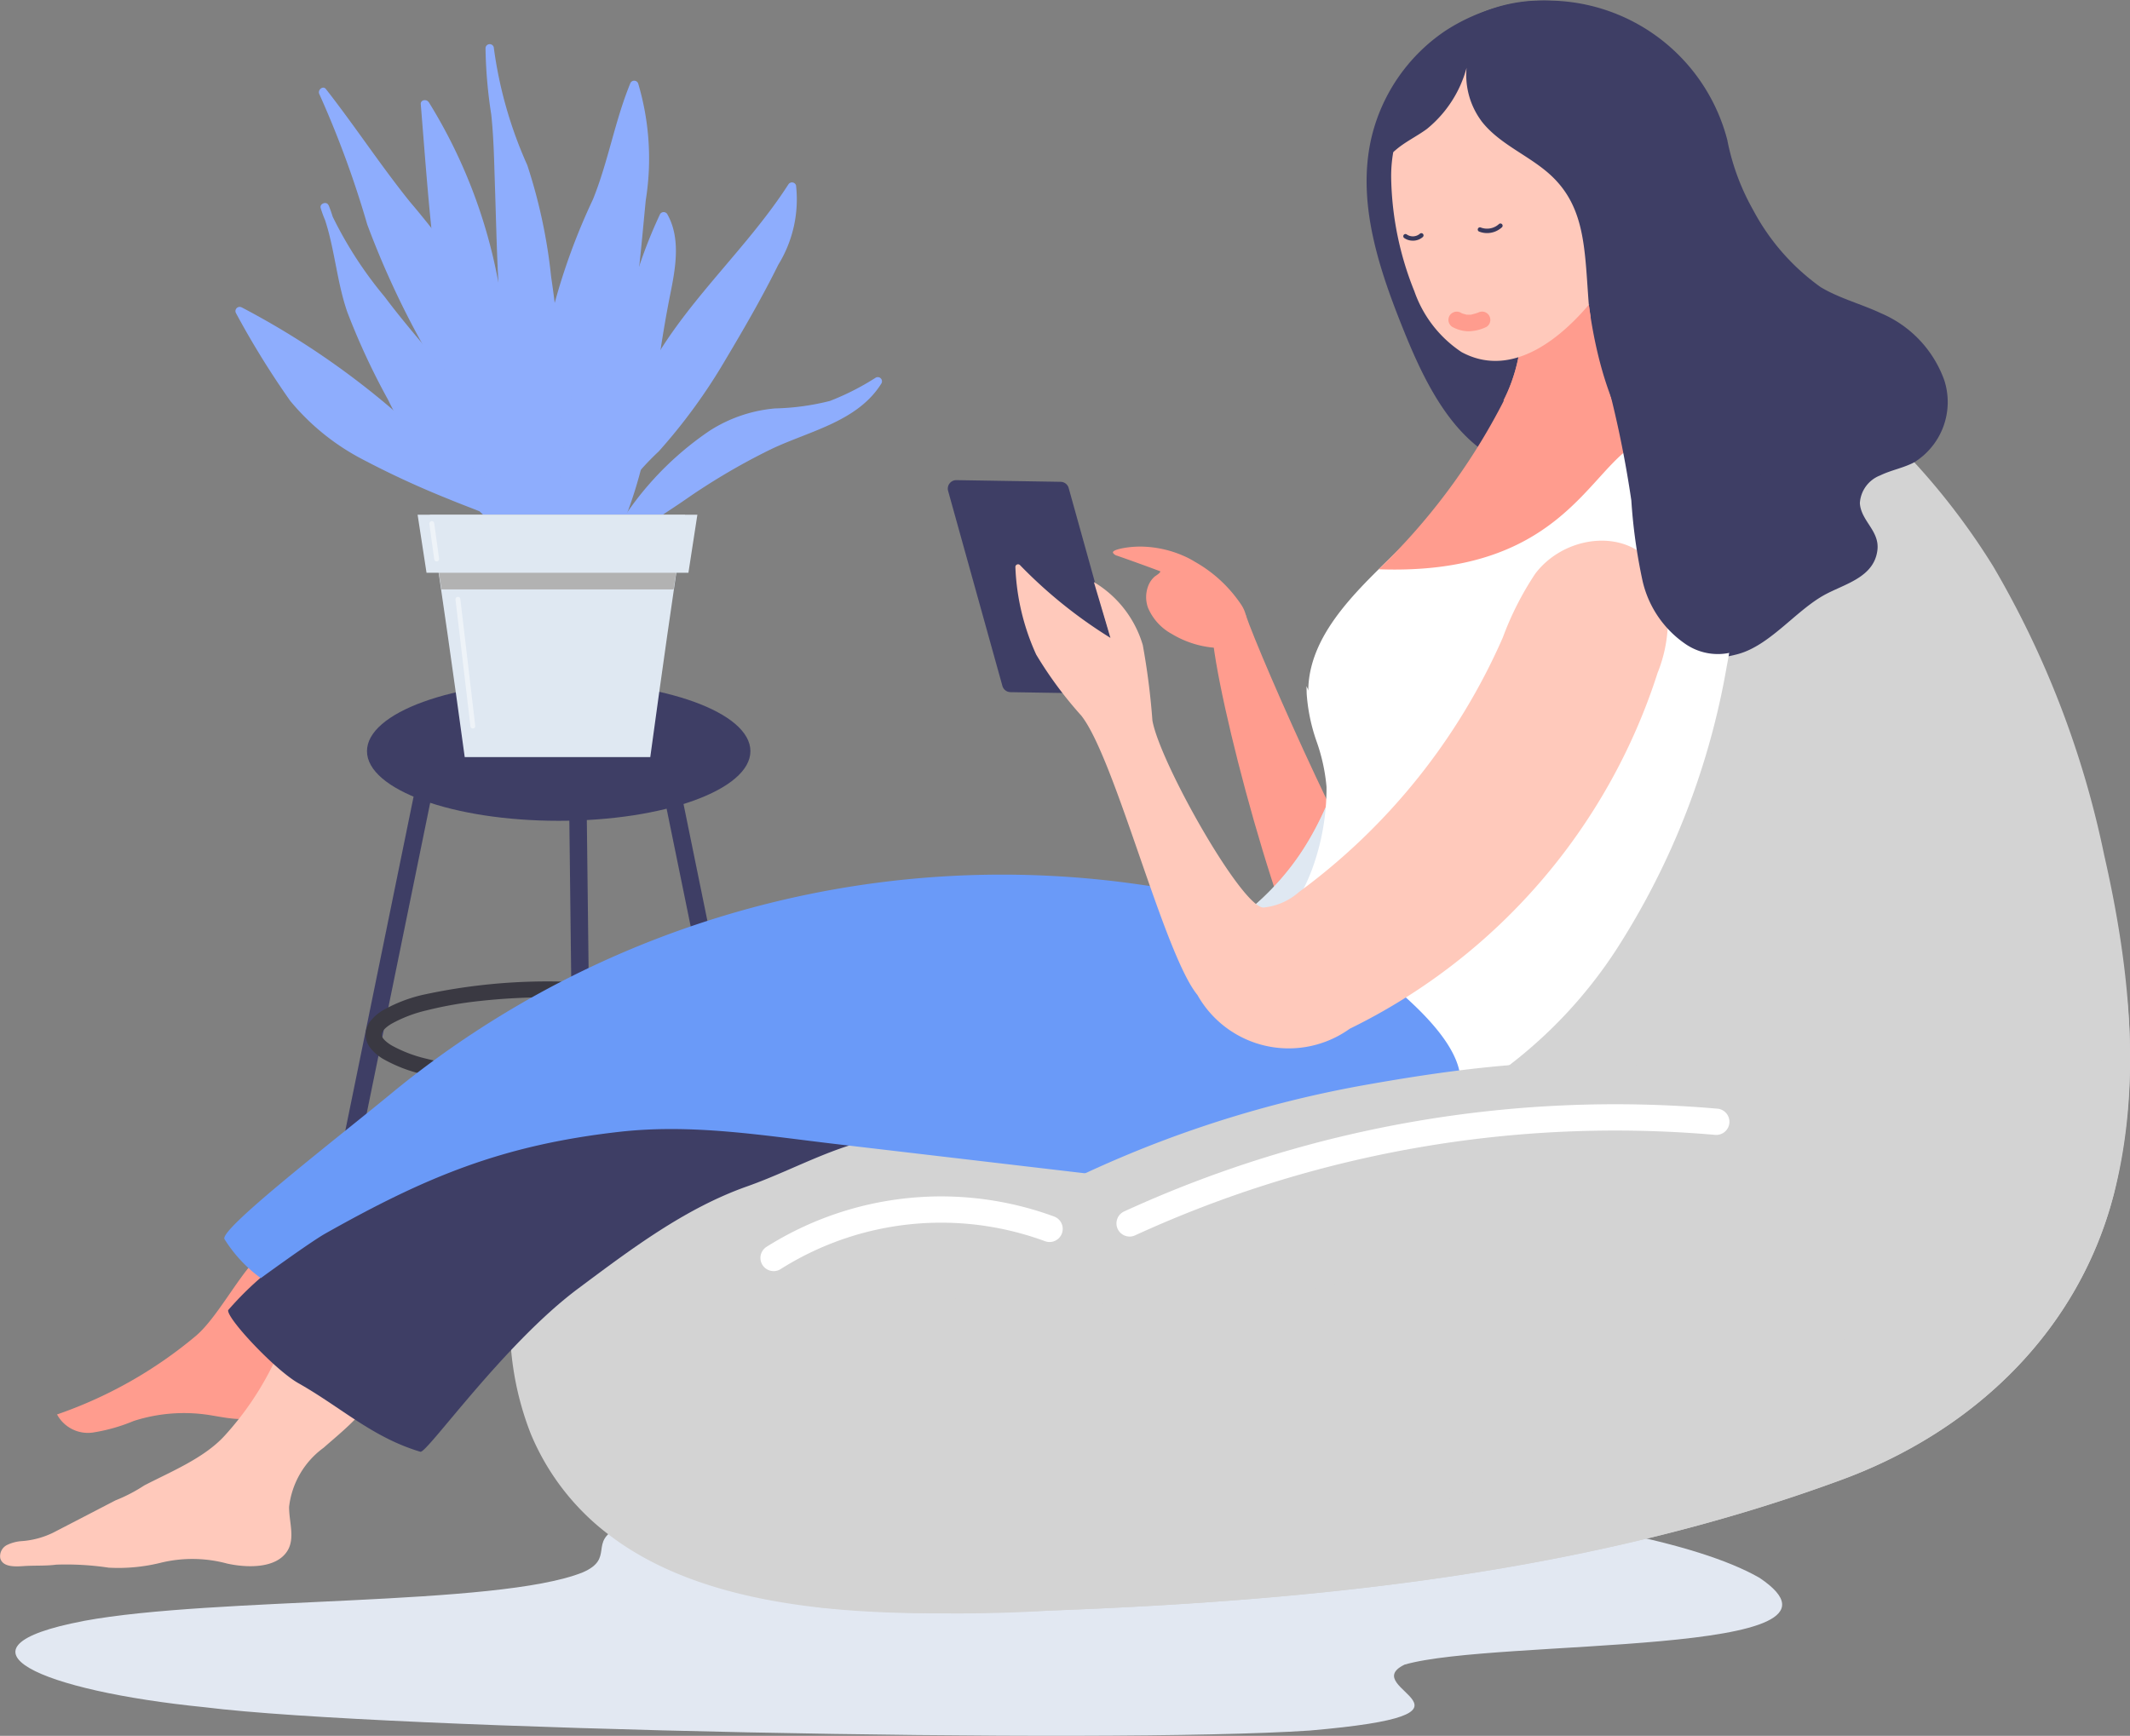 <svg xmlns="http://www.w3.org/2000/svg" xmlns:xlink="http://www.w3.org/1999/xlink" width="119" height="97" viewBox="0 0 119 97"><rect x="0" y="0" width="119" height="97" fill="#808080" stroke="none"/><defs><clipPath id="a"><rect width="0.544" height="2.249" fill="none"/></clipPath><clipPath id="b"><rect width="1.105" height="7.355" fill="none"/></clipPath></defs><g transform="translate(0)"><path d="M2004.181,707.845c7.366-1.367,23.13-.8,27.89-2.715,1.807-.782.305-1.709,1.992-2.5,1.795-.842,6.738-1.327,11.537-1.607,21.51-1.376,45.244.407,52.214,4.411,6.627,4.449-14.681,3.369-19.827,4.85-2.777,1.346,5.759,2.732-5.3,3.685-11.386.761-51.77-.057-61.712-1.3-9.181-.919-14.733-3.315-6.794-4.821" transform="translate(-1999.514 -617.265)" fill="#e2e8f2"/><path d="M464.226,430.53a.45.45,0,0,0,.052,0,.488.488,0,0,0,.483-.494l-.327-27.558a.489.489,0,0,0-.977.012l.327,27.559a.488.488,0,0,0,.442.48" transform="translate(-431.66 -357.608)" fill="#3e3e65"/><path d="M407.964,429.551a.488.488,0,0,0,.479-.586l-6.84-33.47a.488.488,0,0,0-.957.2l6.84,33.47a.488.488,0,0,0,.478.39" transform="translate(-363.707 -351.991)" fill="#3e3e65"/><path d="M511.536,429.551a.488.488,0,0,0,.478-.39l6.84-33.47a.488.488,0,0,0-.957-.2l-6.84,33.47a.488.488,0,0,0,.381.576.494.494,0,0,0,.1.01" transform="translate(-494.583 -351.991)" fill="#3e3e65"/><path d="M415.851,371.815c0,2.15,4.8,3.893,10.711,3.893s10.711-1.743,10.711-3.893-4.8-3.893-10.711-3.893-10.711,1.743-10.711,3.893" transform="translate(-395.348 -329.841)" fill="#3e3e65"/><path d="M432.36,464.389a29.035,29.035,0,0,0,6.982-.754,8.292,8.292,0,0,0,2.2-.854,2.58,2.58,0,0,0,.683-.578,1.2,1.2,0,0,0,0-1.568,2.579,2.579,0,0,0-.683-.578,8.292,8.292,0,0,0-2.2-.854,32.707,32.707,0,0,0-13.965,0,8.291,8.291,0,0,0-2.2.854,2.58,2.58,0,0,0-.683.578,1.2,1.2,0,0,0,0,1.568,2.58,2.58,0,0,0,.683.578,8.291,8.291,0,0,0,2.2.854A29.033,29.033,0,0,0,432.36,464.389Zm0-5.051a34.34,34.34,0,0,1,3.733.2,21.513,21.513,0,0,1,3.025.53,7.556,7.556,0,0,1,1.961.751c.35.215.551.436.551.6s-.2.389-.551.6a7.552,7.552,0,0,1-1.961.751,21.526,21.526,0,0,1-3.025.53,35.7,35.7,0,0,1-7.466,0,21.524,21.524,0,0,1-3.025-.53,7.552,7.552,0,0,1-1.961-.751c-.35-.215-.551-.435-.551-.6s.2-.389.551-.6a7.556,7.556,0,0,1,1.961-.751,21.511,21.511,0,0,1,3.025-.53A34.338,34.338,0,0,1,432.36,459.338Z" transform="translate(-401.773 -403.607)" fill="#3a3942"/><path d="M222.5,347.525c.853,2.521,6.729,15.754,8.513,17.469l-3.839,4.492c-1.921-1.255-5.854-15.423-6.465-20.278Z" transform="translate(-152.923 -313.22)" fill="#ff9c8e"/><path d="M270.243,327.792a6.142,6.142,0,0,0-2.384-.578,5.373,5.373,0,0,0-.983.057c-.162.025-.813.135-.709.3a.387.387,0,0,0,.23.151q.665.232,1.326.472.529.192,1.057.389c.12.045-.27.283-.287.3a1.32,1.32,0,0,0-.362.518,1.752,1.752,0,0,0-.013,1.232,3,3,0,0,0,1.332,1.462,5.488,5.488,0,0,0,2.978.785,1.544,1.544,0,0,0,1.187-1.094,1.869,1.869,0,0,0-.334-1.391,7.581,7.581,0,0,0-2.547-2.336,5.165,5.165,0,0,0-.491-.268" transform="translate(-203.979 -296.667)" fill="#ff9c8e"/><path d="M306.953,318.968l5.821.094a.475.475,0,0,0,.466-.6l-3.034-10.9a.475.475,0,0,0-.45-.348l-5.821-.094a.475.475,0,0,0-.466.6l3.034,10.9a.475.475,0,0,0,.45.347" transform="translate(-250.5 -280.29)" fill="#3e3e65"/><path d="M1.187,324.619A13.659,13.659,0,0,0,5.605,330.3c6.507,4.932,17.1,4.477,24.665,4.193,14.922-.563,30.074-2.111,44.172-7.313,7.342-2.709,13.221-8.277,15.2-15.988,1.582-6.176.864-12.719-.555-18.935a53.044,53.044,0,0,0-6.17-16.069c-3.885-6.321-11.807-14.721-20.024-12.684-3.424.849-6.184,3.381-8.378,6.141a36.555,36.555,0,0,0-5.982,10.965c-1.316,3.877-2.014,8.051-4.265,11.473-2.672,4.06-7.218,6.409-11.887,7.352-5.115,1.034-10.215-.321-15.37.634A21.681,21.681,0,0,0,3.124,308.68a16.937,16.937,0,0,0-1.937,15.938" transform="translate(28.466 -244.497)" fill="#d3d3d3"/><path d="M232.146,328.983c-.129,4.485-1.193,9.084-4.508,12.307a17.217,17.217,0,0,1-9.3,4.366,26.285,26.285,0,0,1-16.181-2.57c3.109.082,6.208.333,9.313-.295,4.669-.944,9.216-3.293,11.887-7.353,2.252-3.421,2.949-7.6,4.265-11.473a36.52,36.52,0,0,1,3.62-7.565,104.387,104.387,0,0,1,.9,12.582" transform="translate(-150.629 -287.858)" fill="#dfe8f2"/><path d="M8.587,496.516c4.035-.538,8.034-1.324,12.036-2.059,4.13-.759,8.253-1.561,12.339-2.531a91.693,91.693,0,0,0,19.468-6.658A46.414,46.414,0,0,0,66.6,474.9a33.9,33.9,0,0,0,6.808-11.6,32.774,32.774,0,0,1-.731,10.953c-1.974,7.711-7.854,13.279-15.2,15.988-14.1,5.2-29.25,6.75-44.172,7.313a86.34,86.34,0,0,1-13.249-.205c2.849-.185,5.694-.449,8.524-.826" transform="translate(45.424 -407.556)" fill="#d3d3d3"/><path d="M96.981,345.008a42.3,42.3,0,0,0,7.666-18.759,14.178,14.178,0,0,1,1.326-5.183c1.6-2.745,5.324-2.864,4.916.8a30.133,30.133,0,0,1-2.758,8.822,39.208,39.208,0,0,1-4.834,7.919c-1.828,2.327-4.625,4.083-6.316,6.4" transform="translate(-9.895 -290.022)" fill="#d3d3d3"/><path d="M547.344,550.065a1.959,1.959,0,0,0,1.989,1.014,9.843,9.843,0,0,0,2.291-.647,9.176,9.176,0,0,1,4.295-.322c1.091.179,2.4.492,3.157-.313.654-.7.461-1.792.489-2.746a5.228,5.228,0,0,1,2.147-4.032c-.232.166-1.069-1.44-1.4-1.519-.7-.169-1.391-.57-1.874-.078-1.017,1.035-2.215,3.315-3.346,4.262a24.482,24.482,0,0,1-7.75,4.383" transform="translate(-544.158 -471.026)" fill="#ff9c8e"/><path d="M526.777,571.779c.15.522.927.45,1.339.423.6-.038,1.205,0,1.786-.077a16.077,16.077,0,0,1,2.927.168,9.828,9.828,0,0,0,2.889-.269,7.452,7.452,0,0,1,3.725.039c1.015.227,2.743.328,3.38-.723.43-.711.079-1.616.086-2.446a4.757,4.757,0,0,1,1.926-3.3c1.56-1.372,3.208-2.573,3.292-4.845.06-1.642-2.224-3.17-3.745-2.716-1.2.357-1.772,1.668-2.313,2.791a16.943,16.943,0,0,1-2.77,4.105c-1.147,1.251-3,2-4.483,2.77a8.94,8.94,0,0,1-1.611.836l-1.78.924-1.7.88a4.787,4.787,0,0,1-1.726.469,2.215,2.215,0,0,0-.858.223.7.7,0,0,0-.366.744" transform="translate(-526.758 -484.691)" fill="#ffc9bb"/><path d="M319.55,455.406c-4.143,2.431-4.982,1.239-8.84,4.1a28.761,28.761,0,0,1-4.379,2.649c-.51.157-1.846,1.786-2.246,2.019a17.824,17.824,0,0,0-3.033,2.776c-.082.465,2.632,3.351,3.918,4.078,2.4,1.356,4.145,3.038,6.822,3.835.36.107,4.646-6.013,8.812-9.118,2.95-2.2,5.952-4.477,9.44-5.711,2.871-1.015,5.384-2.613,8.507-2.862,2.1-.167,4.24-.37,6.356-.5.851-.051,6.176-.675,6.6,0l-4.677-7.433c-1.332-2.118-1.7-3.267-4.272-2.8a63.679,63.679,0,0,0-14.964,4.776,86.474,86.474,0,0,0-8.046,4.192" transform="translate(-288.305 -393.738)" fill="#3e3e65"/><path d="M75.212,170.088a12.974,12.974,0,0,0,1.441,3.882,12.466,12.466,0,0,0,3.764,4.3c1.052.632,2.265.939,3.375,1.462a6.421,6.421,0,0,1,3.535,3.742,3.964,3.964,0,0,1-1.684,4.59c-.6.316-1.293.434-1.9.731a1.772,1.772,0,0,0-1.132,1.553c.067,1.005,1.122,1.546.978,2.637-.2,1.547-1.9,1.884-3.018,2.521-1.585.9-3.023,2.814-4.8,3.279-6.654,1.745-5.019-6.639-8.178-9.125-1.2-.94-2.868-.893-4.313-1.37-3.166-1.044-4.86-4.406-6.111-7.494-1.394-3.442-2.673-7.179-1.863-10.8a9.968,9.968,0,0,1,4.088-6.008,10.4,10.4,0,0,1,15.821,6.1" transform="translate(21.297 -162.227)" fill="#3e3e65"/><path d="M119.082,326.544c1.432,1.21,2.1,3.056,2.893,4.756s1.9,3.448,3.678,4.026a6.652,6.652,0,0,0,4.036-.294,25.947,25.947,0,0,0,13.186-10.394,42.624,42.624,0,0,0,6.144-15.826c.765-3.938.981-9.027-2.908-11.481-2.055-1.3-4.742-.916-7.042-.123a21.626,21.626,0,0,0-8.184,4.932c-2.128,2.131-5.139,4.668-5.252,7.935q-.008.162,0,.323c.049,1.8,1.03,3.419,1.108,5.2a13.31,13.31,0,0,1-.794,4.584,10.407,10.407,0,0,1-1.157,2.268A10.636,10.636,0,0,1,123.2,324.3c-.456.416-3.472,2.792-4.114,2.248" transform="translate(-52.539 -271.628)" fill="#fff"/><path d="M223.871,383.7a6.553,6.553,0,0,1,.829,2.371,11.539,11.539,0,0,0,4.31-7.122,4.636,4.636,0,0,0-.721-3.874,11,11,0,0,0-1.829-1.371,4.781,4.781,0,0,1-1.746-2.052c.049,1.8,1.03,3.419,1.108,5.2a13.307,13.307,0,0,1-.795,4.585,10.408,10.408,0,0,1-1.157,2.268" transform="translate(-151.621 -332.882)" fill="#fff"/><path d="M224.233,384.367l.13-.1a11.629,11.629,0,0,0,4.345-7.18,6.631,6.631,0,0,0,.065-2.086,3.525,3.525,0,0,0-.807-1.866,5.748,5.748,0,0,0-1.227-.966c-.206-.134-.419-.272-.616-.419l-.006,0a4.658,4.658,0,0,1-1.711-2.014l-.188-.387.012.43a10.131,10.131,0,0,0,.562,2.681,10.249,10.249,0,0,1,.546,2.517,13.167,13.167,0,0,1-.789,4.549,10.3,10.3,0,0,1-1.147,2.247l-.031.047.027.049a6.348,6.348,0,0,1,.818,2.337Zm1.781-12.464c.2.15.416.289.623.423a5.61,5.61,0,0,1,1.189.933,3.344,3.344,0,0,1,.763,1.77,6.447,6.447,0,0,1-.064,2.027,11.446,11.446,0,0,1-4.148,6.965,6.651,6.651,0,0,0-.791-2.193,10.477,10.477,0,0,0,1.136-2.242,14.763,14.763,0,0,0,.6-2.274,10.955,10.955,0,0,0,.2-2.346,10.387,10.387,0,0,0-.554-2.564,11.931,11.931,0,0,1-.524-2.2A4.612,4.612,0,0,0,226.015,371.9Z" transform="translate(-151.227 -331.002)" fill="#fff"/><path d="M163.454,244.768c-2.686,1.583-4.32,7.349-14.337,6.986a35.39,35.39,0,0,0,6.816-9.08,9.969,9.969,0,0,0,1.175-4.838,3.213,3.213,0,0,0-3.047-3.079c1.441-.849,3.442-.981,5.034-1.566a3.24,3.24,0,0,1,1.486-.085s-.082,7.424,2.873,11.662" transform="translate(-72.092 -219.943)" fill="#ff9c8e"/><path d="M164.622,242.334a9.281,9.281,0,0,0,1.03-4.5,3.213,3.213,0,0,0-3.047-3.079c1.441-.849,3.442-.981,5.034-1.565a3.241,3.241,0,0,1,1.486-.085,30.881,30.881,0,0,0,.373,4.516c-.585,2.609-2.745,3.645-4.876,4.711" transform="translate(-80.636 -219.944)" fill="#ff9c8e"/><path d="M256.586,443.495c-2.077-.071-4.162-.308-6.267-.556l-14.364-1.687c-4.1-.482-8.017-1.144-12.111-.677-6.555.746-10.8,2.527-16.4,5.683-.88.5-3.6,2.488-3.6,2.488a7.79,7.79,0,0,1-2.032-2.183c-.284-.577,6.508-5.8,9.537-8.313A53.718,53.718,0,0,1,252.1,426.637c4.29.565,9.7,1.595,13.173,4.344,1.713,1.357,7.107,5.278,5.188,8.036-1.6,2.3-4.345,3.247-6.951,3.873a25.632,25.632,0,0,1-6.926.6" transform="translate(-189.273 -377.324)" fill="#6a9af8"/><path d="M129.022,495.833c8.251.519,16.6,1.033,24.732-.44a41.161,41.161,0,0,0,11.706-3.912c2.395-1.25,8.951-4.763,9.235-7.746-5.608-1.641-13.06-.614-18.718.386a63.409,63.409,0,0,0-17.888,6.005,60.716,60.716,0,0,0-9.067,5.707" transform="translate(-79.609 -423.51)" fill="#d3d3d3"/><path d="M121.572,502.918a.734.734,0,0,0,.307-.067,64.377,64.377,0,0,1,32.392-5.618.735.735,0,1,0,.128-1.464,65.852,65.852,0,0,0-33.135,5.747.735.735,0,0,0,.308,1.4Z" transform="translate(-58.467 -433.817)" fill="#fff"/><path d="M322.5,527.522a.733.733,0,0,0,.4-.117,16.794,16.794,0,0,1,14.747-1.563.735.735,0,1,0,.519-1.375,18.292,18.292,0,0,0-16.063,1.7.735.735,0,0,0,.4,1.352Z" transform="translate(-279.283 -456.49)" fill="#fff"/><path d="M149.341,191.833a6.735,6.735,0,0,0,2.639,3.42c2.878,1.565,5.736-.88,7.449-3.049a10.929,10.929,0,0,0,2.437-7.436c-.11-1.531-.536-3.628-1.8-4.612a8.252,8.252,0,0,0-4.7-1.537c-1.856-.042-4.313.52-5.588,1.936a7.724,7.724,0,0,0-1.723,5.03,17.694,17.694,0,0,0,1.285,6.249" transform="translate(-70.331 -175.582)" fill="#ffc9bb"/><path d="M139.419,169.113c.933,1.224,2.448,1.837,3.633,2.82,2.219,1.841,2.131,4.284,2.379,7.458a10.205,10.205,0,0,0,5.286-7.022,8.709,8.709,0,0,0-3.1-8.465,8.514,8.514,0,0,0-9.61-.049,10.044,10.044,0,0,0-4.146,8.866,1.968,1.968,0,0,1,.726-1.929c.54-.485,1.214-.793,1.8-1.225a6.633,6.633,0,0,0,2.389-4.29,4.321,4.321,0,0,0,.646,3.836" transform="translate(-56.666 -162.363)" fill="#3e3e65"/><path d="M175.348,327.8a7.928,7.928,0,0,1-.313,4.993,33.519,33.519,0,0,1-17.2,19.889,5.848,5.848,0,0,1-8.508-1.886c-1.883-2.293-4.583-13.186-6.486-15.607a22,22,0,0,1-2.524-3.417,12.937,12.937,0,0,1-1.161-4.878.15.15,0,0,1,.262-.115,26.379,26.379,0,0,0,5.051,4.063l-.928-3.12a6.107,6.107,0,0,1,2.732,3.519,40.193,40.193,0,0,1,.538,4.218c.411,2.338,4.989,10.449,6.205,10.45a3.5,3.5,0,0,0,1.972-.859,35.127,35.127,0,0,0,11.4-14.232,17.158,17.158,0,0,1,1.812-3.565c1.809-2.4,5.974-2.7,7.142.548" transform="translate(-82.427 -295.195)" fill="#ffc9bb"/><path d="M110.057,264.764a5.845,5.845,0,0,1-2.486-3.619,30.525,30.525,0,0,1-.619-4.456,60.137,60.137,0,0,0-1.717-7.944c-.434-1.683-.743-3.752.552-4.913a26.6,26.6,0,0,1,8.992,13.179,8.194,8.194,0,0,1-.151,6.517,3.19,3.19,0,0,1-4.57,1.236" transform="translate(-15.812 -228.723)" fill="#3e3e65"/><path d="M189.66,230.244a1.227,1.227,0,0,0,.829-.318.123.123,0,1,0-.167-.18.987.987,0,0,1-1,.189.123.123,0,1,0-.09.228A1.184,1.184,0,0,0,189.66,230.244Z" transform="translate(-106.585 -217.219)" fill="#39395c"/><path d="M213.486,233.023l.053,0a.826.826,0,0,0,.5-.2.123.123,0,1,0-.164-.183.6.6,0,0,1-.719.043.123.123,0,1,0-.141.2A.821.821,0,0,0,213.486,233.023Z" transform="translate(-134.553 -219.575)" fill="#39395c"/><path d="M446.865,199.282a45.207,45.207,0,0,1,9.433,6.592c1.37,1.335,2.619,3.023,4.074,4.4.528.215,1.052.442,1.554.7a18.677,18.677,0,0,1-1.64-2.958c-1.062-2.291-2.2-4.532-3.372-6.769a48.861,48.861,0,0,1-3.036-6.6,55.461,55.461,0,0,0-2.675-7.282c-.114-.221.194-.5.367-.284l.036.047h0v0c1.6,2.047,3.018,4.216,4.646,6.241a51.805,51.805,0,0,1,4.233,5.734,25.046,25.046,0,0,1,2.652,6.712c.248.964.507,1.942.705,2.925-.019-.822.041-1.652.047-2.473a36.318,36.318,0,0,1,.369-6.881,35.334,35.334,0,0,1,2.234-6.144c.851-2.108,1.218-4.362,2.076-6.461a.236.236,0,0,1,.451,0,14.718,14.718,0,0,1,.42,6.52c-.23,2.345-.411,4.69-.836,7.011-.413,2.254-.993,4.472-1.557,6.692a14.639,14.639,0,0,1-2.18,5.374c-.333-.019-.665-.041-1-.056-.541-.024-1.087-.035-1.631-.059a11.532,11.532,0,0,1-2.084-1.586c-.575-.23-1.155-.445-1.717-.68a50.475,50.475,0,0,1-4.76-2.193,13.05,13.05,0,0,1-4.1-3.3,48.27,48.27,0,0,1-3.028-4.9.235.235,0,0,1,.319-.32m15.92,12.764a8.362,8.362,0,0,0-1.111-.683,8.705,8.705,0,0,0,1.111.683" transform="translate(-433.362 -182.106)" fill="#8eadfd"/><path d="M402.333,236.54c-.053.282-.111.563-.183.84q-.277.022-.555.029a5.354,5.354,0,0,1,.271-.913c.089-.465.169-.933.3-1.389.257-.881.609-1.744.9-2.614a27.716,27.716,0,0,1,2.3-5.428c2.093-3.5,5.2-6.243,7.4-9.662a.237.237,0,0,1,.428.055,6.964,6.964,0,0,1-.994,4.438c-.9,1.823-1.935,3.606-2.974,5.349a31.551,31.551,0,0,1-3.7,5.075,15.714,15.714,0,0,0-3.2,4.221" transform="translate(-368.721 -207.098)" fill="#8eadfd"/><path d="M376.725,285.087c-.182.035-.365.065-.548.091a17.558,17.558,0,0,1,5.589-6.151,8.066,8.066,0,0,1,3.641-1.239,13.72,13.72,0,0,0,3.07-.419,14.4,14.4,0,0,0,2.556-1.3.235.235,0,0,1,.321.319c-1.367,2.2-4.171,2.683-6.339,3.763a36.433,36.433,0,0,0-4.6,2.72c-.754.525-1.552,1.009-2.28,1.571a3.283,3.283,0,0,1-1.361.641l-.048.009" transform="translate(-342.108 -254.965)" fill="#8eadfd"/><path d="M484.125,223.584c.088.215.163.433.232.653a22.189,22.189,0,0,0,2.91,4.481c1.1,1.473,2.319,2.838,3.476,4.262a18.174,18.174,0,0,1,2.635,4.09,23.028,23.028,0,0,1,.8,2.287c.227.712.591,1.394.79,2.112l.041.024a.21.21,0,0,1,.031.348.234.234,0,0,1-.457.023c-.006-.03-.015-.06-.022-.089a19.068,19.068,0,0,1-4.094-2.944,16.925,16.925,0,0,1-3.012-4.357,39.13,39.13,0,0,1-2.279-4.9c-.582-1.67-.7-3.479-1.246-5.149a6.414,6.414,0,0,1-.246-.676c-.074-.251.335-.4.436-.158" transform="translate(-465.768 -212.123)" fill="#8eadfd"/><path d="M496.183,254.047a47.223,47.223,0,0,1,3.248,5.315c.816,1.436,1.361,3.3,2.8,4.261.249.166.016.572-.235.4a11.163,11.163,0,0,1-3.14-4.067,37.894,37.894,0,0,0-3.073-5.676c-.182-.24.223-.474.4-.237" transform="translate(-475.215 -236.967)" fill="#8eadfd"/><path d="M407.515,245.409c1.3-2.206,3.2-3.809,4.889-5.694a25.338,25.338,0,0,0,2.56-3.4,23.039,23.039,0,0,0,2.167-3.487.223.223,0,0,1,.022-.035l.019-.049c.106-.278.558-.159.451.123A28.005,28.005,0,0,1,413.79,240c-1.678,2.178-4,3.727-5.908,5.688a.235.235,0,0,1-.368-.282" transform="translate(-374.164 -219.557)" fill="#8eadfd"/><path d="M452.474,220.27c.314-1.528.622-3.056.95-4.581.308-1.431.561-2.876.817-4.317a3.686,3.686,0,0,1,.068-.433q.084-.286.176-.57.183-.568.394-1.127c.026-.069.062-.148.134-.168a.164.164,0,0,1,.163.063.842.842,0,0,1,.11.381,2.642,2.642,0,0,1,.033.479c0,.309-.046.616-.073.924a39.241,39.241,0,0,1-.551,4.579c-.372,1.725-.656,2.8-1.037,4.521A25.813,25.813,0,0,1,451.95,225c-.116.212-.446.774-.457.552a30.368,30.368,0,0,1,.981-5.286" transform="translate(-419.998 -200.398)" fill="#8eadfd"/><path d="M438.7,178.825a29.09,29.09,0,0,1,3.894,10.094c-.1-1.868-.136-3.737-.2-5.607-.04-1.264-.065-2.537-.2-3.795a26.47,26.47,0,0,1-.32-3.694.234.234,0,0,1,.468,0,23.611,23.611,0,0,0,1.866,6.527,29.928,29.928,0,0,1,1.334,6.256,52.27,52.27,0,0,1,.579,6.942c.006,2.214-.142,4.408.031,6.61a18.652,18.652,0,0,1,1.64-5.112,27.145,27.145,0,0,0,1.614-4.685,26.648,26.648,0,0,1,2.221-7.276.236.236,0,0,1,.4,0c.763,1.346.466,3,.176,4.444-.432,2.145-.719,4.241-1.012,6.411a24.958,24.958,0,0,1-1.48,6.062,11.21,11.21,0,0,1-.6,1.286,10.412,10.412,0,0,1-1.793.154c-.627,0-1.253-.054-1.879-.086a15.824,15.824,0,0,1-.812-1.7,10.651,10.651,0,0,1-.012,1.079.225.225,0,0,1-.1.176,3.462,3.462,0,0,0,.45.424l-.76-.026a10.2,10.2,0,0,1-1.23-1.718,23.143,23.143,0,0,1-2.372-5.8c-1.551-5.475-1.885-11.2-2.346-16.846-.02-.248.317-.3.436-.119" transform="translate(-414.749 -173.122)" fill="#8eadfd"/><path d="M437.5,331.132h10.367c.616-4.519,1.253-9.035,1.943-13.543H435.557c.69,4.508,1.326,9.024,1.943,13.543" transform="translate(-411.537 -288.826)" fill="#dfe8f2"/><path d="M435.557,317.589H449.81l-.641,4.172H436.2Z" transform="translate(-411.537 -288.826)" fill="#b2b2b2"/><path d="M431.841,317.589h15.63l-.5,3.242H432.339Z" transform="translate(-408.51 -288.826)" fill="#dfe8f2"/><g transform="translate(23.988 29.12)" opacity="0.47"><g transform="translate(0 0)"><g clip-path="url(#a)"><path d="M-.329,1.512H-.31a.136.136,0,0,0,.117-.154L-.465-.619A.136.136,0,0,0-.619-.735a.136.136,0,0,0-.117.154l.271,1.976A.136.136,0,0,0-.329,1.512Z" transform="translate(0.736 0.737)" fill="#fff"/></g></g></g><g transform="translate(25.447 33.353)" opacity="0.47"><g transform="translate(0 0)"><g clip-path="url(#b)"><path d="M.232,6.62H.248a.136.136,0,0,0,.12-.151L-.464-.616a.136.136,0,0,0-.151-.12.136.136,0,0,0-.12.151L.1,6.5A.136.136,0,0,0,.232,6.62Z" transform="translate(0.736 0.737)" fill="#fff"/></g></g></g><path d="M193.5,256.339c.023.012.047.023.071.035-.017-.007-.034-.011-.051-.018l.111.047-.06-.029a1.464,1.464,0,0,0,.246.068c-.02,0-.041,0-.061,0l.123.016c-.021,0-.042-.009-.062-.013a1.5,1.5,0,0,0,.262,0c-.018,0-.034.009-.052.012l.123-.016c-.024,0-.047,0-.071,0a2.079,2.079,0,0,0,.432-.126l-.039.016-.02.008-.051.022.072-.03a.489.489,0,0,1,.337-.039.472.472,0,0,1,.277.213.466.466,0,0,1,.047.357.448.448,0,0,1-.213.277,2.383,2.383,0,0,1-1,.238,1.936,1.936,0,0,1-.883-.238.466.466,0,0,1-.166-.633.474.474,0,0,1,.634-.166" transform="translate(-111.888 -238.865)" fill="#ff9c8e"/></g></svg>